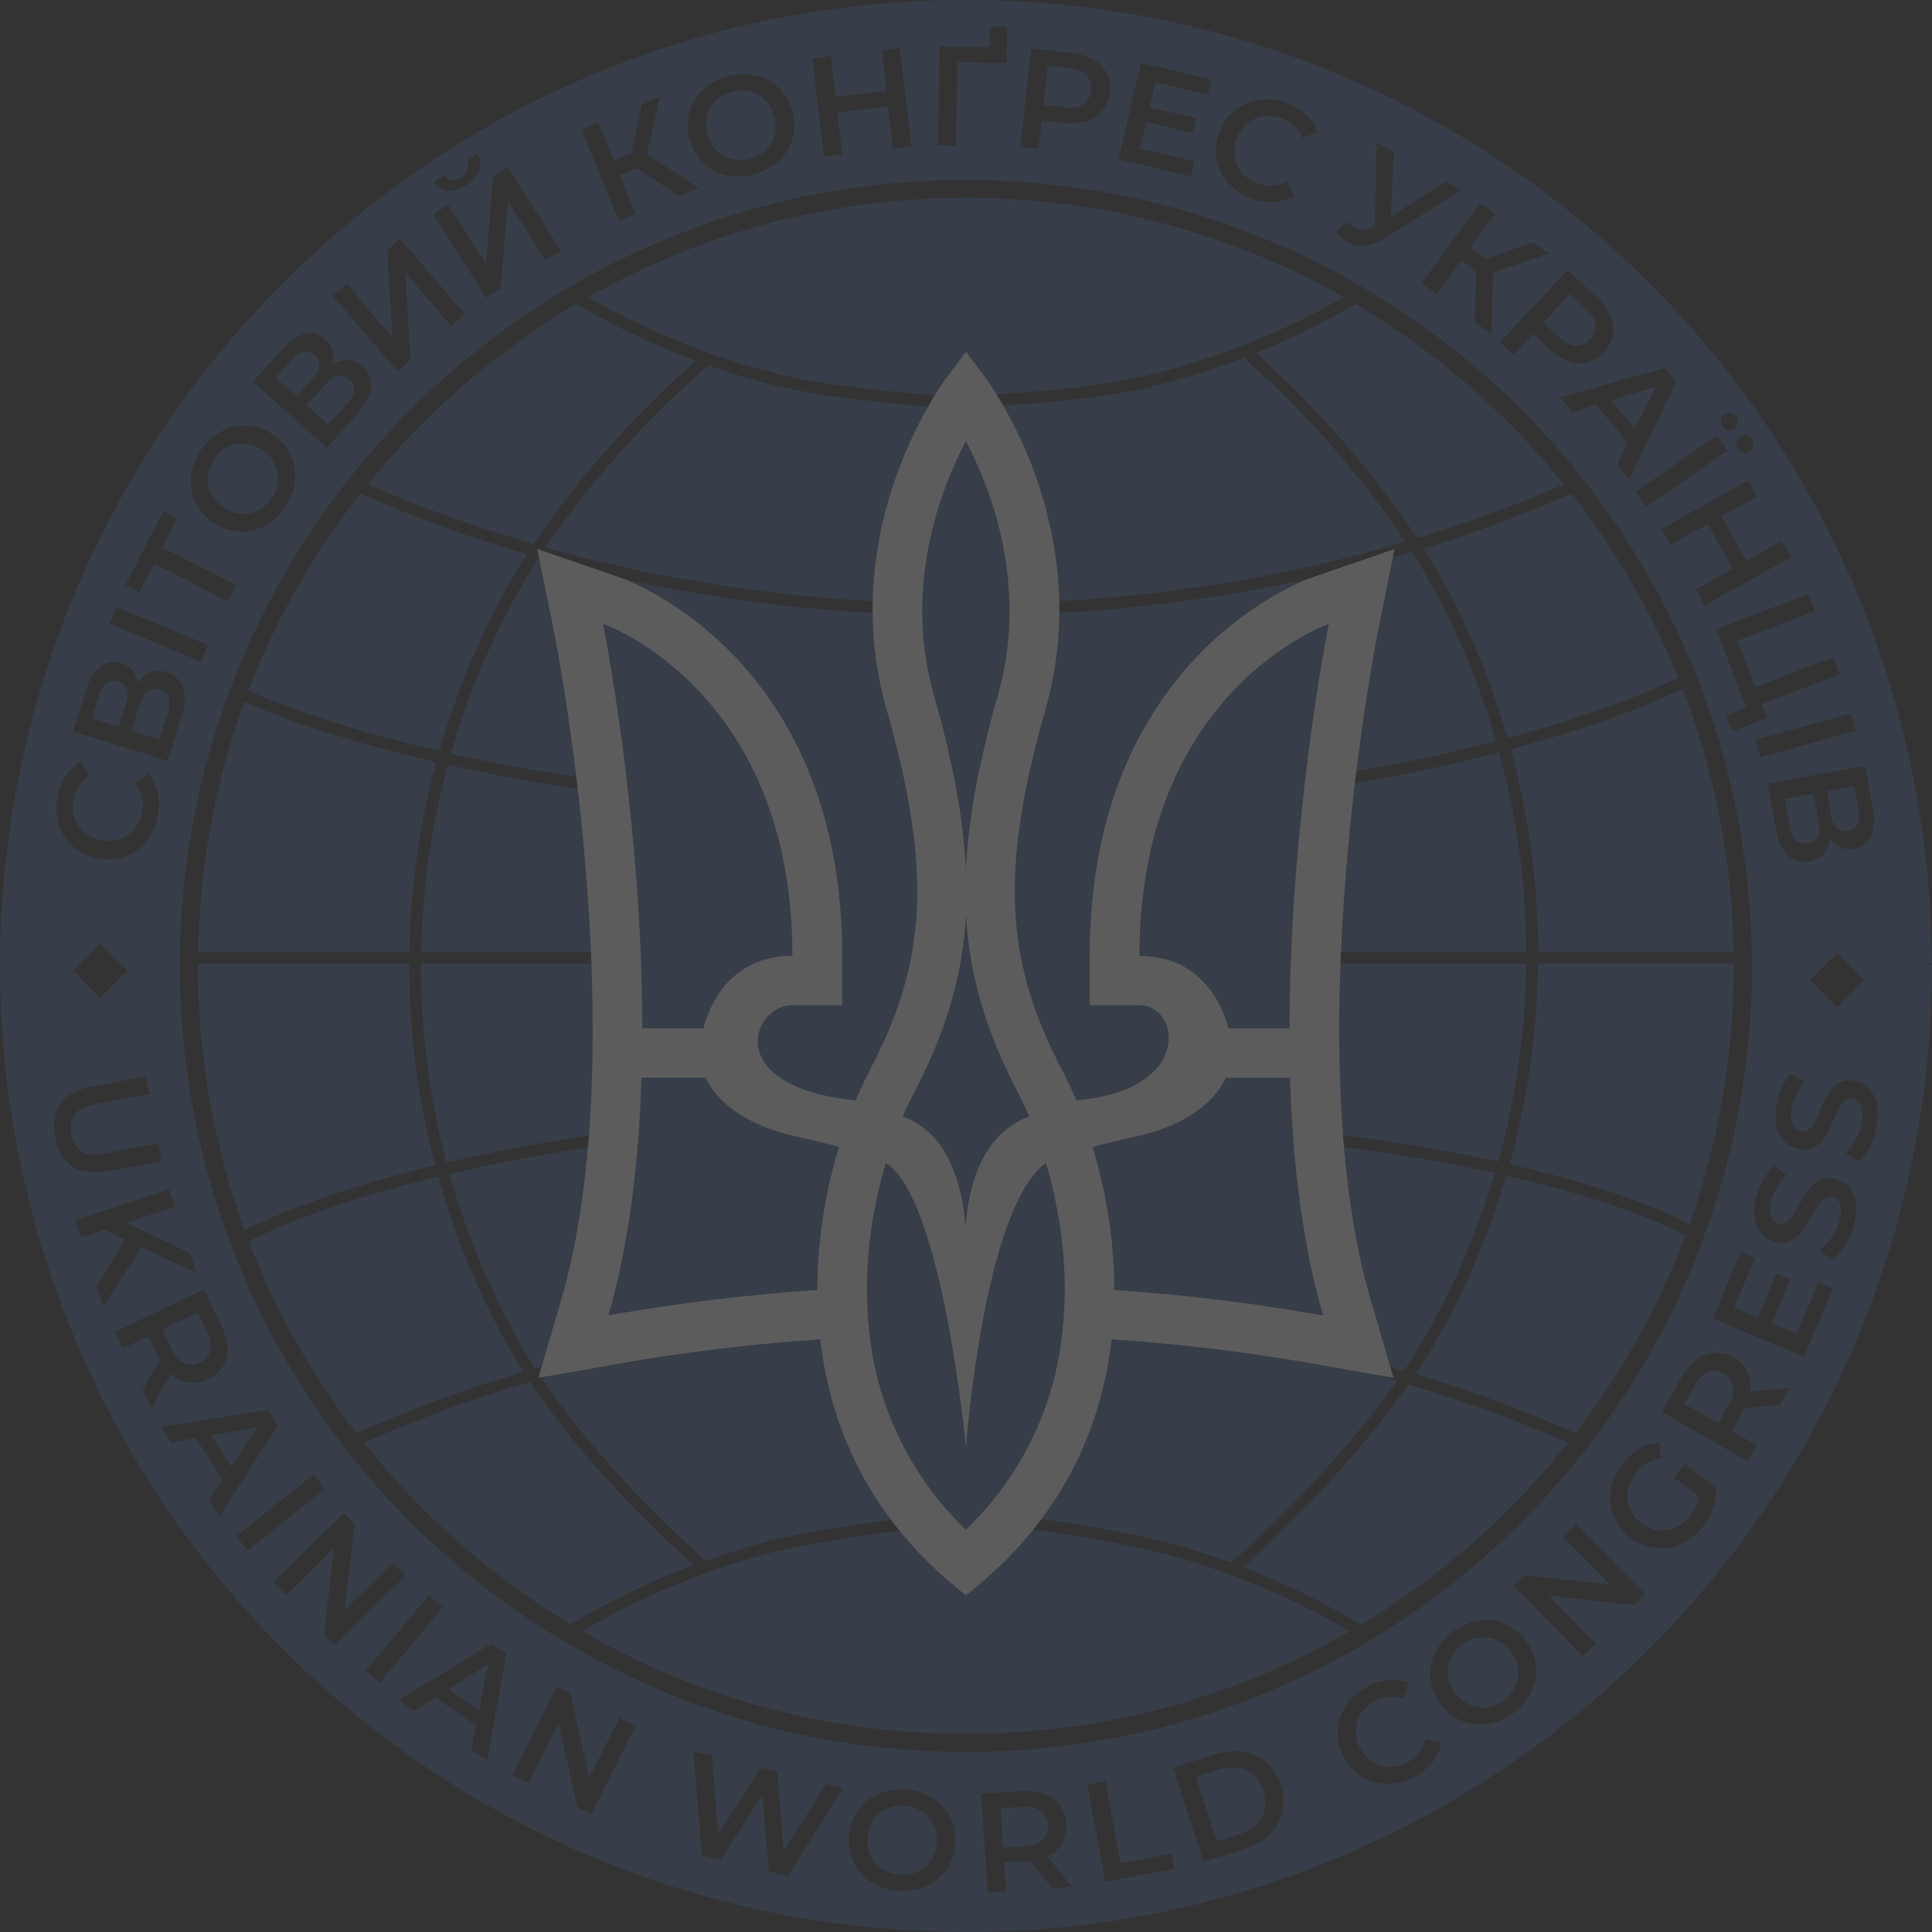 <svg width="125" height="125" viewBox="0 0 125 125" fill="none" xmlns="http://www.w3.org/2000/svg">
<rect x="0" y="0" width="125" height="125" fill="#333333" stroke="none"/>
<g opacity="0.2">
<path d="M99.52 61.58C99.503 57.154 98.906 52.749 97.744 48.479C104.778 46.583 108.524 44.74 108.864 44.559C110.959 49.992 112.077 55.753 112.167 61.575L99.52 61.58ZM89.475 20.769C89.668 20.897 89.857 21.031 90.05 21.161C90.496 21.458 90.942 21.754 91.378 22.065C91.609 22.229 91.832 22.406 92.059 22.575C92.447 22.861 92.836 23.145 93.213 23.442C93.458 23.636 93.703 23.839 93.936 24.037C94.287 24.321 94.639 24.606 94.98 24.902C95.225 25.118 95.47 25.343 95.715 25.564C96.036 25.855 96.362 26.142 96.675 26.441C96.92 26.686 97.165 26.93 97.41 27.161C97.712 27.457 98.013 27.754 98.307 28.057C98.552 28.302 98.785 28.574 99.022 28.831C99.304 29.138 99.588 29.442 99.863 29.755C100.108 30.022 100.323 30.299 100.551 30.571C100.779 30.843 100.975 31.076 101.183 31.335C98.089 32.681 94.918 33.844 91.687 34.816C88.721 30.41 85.223 26.385 81.272 22.834C83.486 21.938 85.631 20.881 87.691 19.672C88.303 20.027 88.899 20.392 89.484 20.769H89.475ZM97.523 47.751C96.392 43.795 94.777 39.993 92.714 36.433C92.535 36.124 92.322 35.799 92.121 35.48C95.377 34.49 98.572 33.308 101.688 31.94C104.528 35.572 106.849 39.58 108.585 43.851C108.577 43.852 108.569 43.852 108.561 43.851C108.509 43.895 104.79 45.811 97.533 47.751H97.523ZM15.806 45.402C16.911 45.904 21.035 47.648 28.221 49.309C27.141 53.313 26.558 57.434 26.486 61.58H12.822C12.91 56.058 13.922 50.59 15.816 45.402H15.806ZM16.068 44.691C17.834 40.105 20.272 35.806 23.303 31.938C26.811 33.483 30.418 34.793 34.101 35.858C33.91 36.159 33.704 36.467 33.53 36.759C31.327 40.466 29.612 44.442 28.429 48.589C21.14 46.896 17.044 45.135 16.078 44.691H16.068ZM23.796 31.335C24.002 31.09 24.21 30.833 24.418 30.583C24.626 30.333 24.881 30.024 25.119 29.755C25.391 29.442 25.675 29.138 25.957 28.834C26.202 28.574 26.43 28.312 26.672 28.06C26.966 27.754 27.27 27.457 27.571 27.161C27.816 26.916 28.061 26.671 28.306 26.443C28.622 26.144 28.946 25.855 29.269 25.566C29.514 25.343 29.759 25.118 30.004 24.902C30.342 24.61 30.688 24.331 31.033 24.049C31.278 23.849 31.523 23.64 31.768 23.442C32.133 23.155 32.503 22.881 32.883 22.602C33.128 22.423 33.358 22.239 33.603 22.065C34.017 21.766 34.444 21.485 34.87 21.2C35.083 21.058 35.289 20.909 35.505 20.769C36.088 20.39 36.683 20.034 37.286 19.672C39.752 21.119 42.34 22.349 45.021 23.346C41.115 26.744 37.181 31.21 34.527 35.186C30.872 34.142 27.29 32.855 23.806 31.335H23.796ZM12.807 62.337H26.481C26.481 62.391 26.481 62.445 26.481 62.499C26.482 66.85 27.045 71.183 28.154 75.39C20.912 77.158 16.953 79.018 15.823 79.596C13.819 74.119 12.797 68.331 12.805 62.499C12.802 62.445 12.807 62.391 12.807 62.337ZM35.147 103.984C34.946 103.851 34.75 103.707 34.552 103.572C34.115 103.276 33.679 102.982 33.255 102.673C33.011 102.499 32.79 102.315 32.555 102.139C32.18 101.855 31.8 101.573 31.433 101.279C31.188 101.078 30.943 100.867 30.698 100.664C30.357 100.38 30.012 100.098 29.681 99.807C29.436 99.584 29.191 99.353 28.946 99.126C28.63 98.837 28.311 98.552 28.005 98.256C27.76 98.011 27.515 97.766 27.27 97.521C26.976 97.227 26.682 96.933 26.395 96.632C26.15 96.372 25.905 96.105 25.677 95.84C25.403 95.537 25.126 95.238 24.859 94.927C24.592 94.616 24.394 94.368 24.163 94.089C23.933 93.81 23.752 93.599 23.551 93.334C27.044 91.787 30.637 90.477 34.307 89.415C37.2 93.785 41.488 98.251 44.874 101.252C42.112 102.291 39.451 103.578 36.921 105.096C36.321 104.743 35.73 104.376 35.137 103.991L35.147 103.984ZM28.353 76.12C29.496 80.224 31.16 84.166 33.302 87.849C33.478 88.151 33.687 88.459 33.88 88.766C30.19 89.841 26.577 91.165 23.066 92.729C20.152 88.948 17.801 84.767 16.083 80.314C17.026 79.821 20.946 77.925 28.353 76.12ZM52.403 111.166C51.741 111.029 51.085 110.877 50.431 110.716C50.205 110.659 49.982 110.593 49.757 110.532C49.33 110.419 48.904 110.309 48.483 110.186C48.216 110.108 47.953 110.017 47.686 109.941C47.309 109.824 46.932 109.696 46.557 109.581C46.28 109.486 46.003 109.383 45.726 109.282C45.371 109.155 45.016 109.037 44.663 108.895C44.379 108.785 44.097 108.668 43.815 108.552C43.475 108.413 43.132 108.278 42.794 108.131C42.509 108.006 42.228 107.886 41.943 107.746C41.613 107.597 41.284 107.448 40.963 107.291C40.679 107.154 40.398 107.009 40.116 106.867C39.795 106.705 39.474 106.544 39.155 106.377C38.876 106.228 38.599 106.073 38.322 105.916C38.104 105.796 37.886 105.671 37.67 105.547C41.464 103.319 45.542 101.615 49.793 100.483C49.827 100.483 49.86 100.478 49.891 100.468C52.133 99.878 56.465 99.231 58.824 98.959C58.874 98.952 58.922 98.936 58.965 98.911C59.008 98.886 59.046 98.852 59.076 98.812C59.106 98.772 59.128 98.727 59.14 98.678C59.152 98.63 59.155 98.58 59.148 98.53C59.136 98.43 59.084 98.34 59.005 98.277C58.927 98.215 58.826 98.186 58.726 98.197C56.345 98.472 51.967 99.126 49.776 99.714C49.744 99.714 49.712 99.719 49.681 99.728C48.319 100.086 46.986 100.51 45.658 100.98C45.65 100.967 45.641 100.955 45.631 100.943C42.446 98.151 38.001 93.594 35.047 89.201C36.548 88.778 38.068 88.381 39.613 88.028C39.701 87.997 39.774 87.934 39.819 87.853C39.863 87.771 39.876 87.676 39.855 87.585C39.834 87.495 39.781 87.415 39.705 87.361C39.63 87.307 39.537 87.283 39.444 87.293C37.808 87.668 36.2 88.092 34.613 88.545C34.383 88.185 34.16 87.827 33.951 87.472C31.848 83.856 30.212 79.987 29.083 75.958C32.048 75.257 35.536 74.581 39.589 74.013C39.688 73.998 39.778 73.945 39.839 73.865C39.899 73.785 39.926 73.684 39.912 73.584C39.896 73.486 39.842 73.397 39.763 73.337C39.683 73.277 39.583 73.249 39.484 73.261C35.399 73.837 31.888 74.52 28.882 75.221C27.788 71.071 27.234 66.798 27.233 62.506C27.233 62.452 27.233 62.398 27.233 62.344H39.876V61.587H27.253C27.326 57.498 27.902 53.434 28.968 49.486C31.803 50.12 35.076 50.735 38.815 51.257H38.869C38.96 51.257 39.048 51.224 39.117 51.164C39.185 51.104 39.23 51.021 39.243 50.931C39.251 50.882 39.248 50.831 39.236 50.783C39.223 50.735 39.201 50.69 39.171 50.65C39.141 50.61 39.103 50.577 39.06 50.552C39.017 50.527 38.969 50.511 38.92 50.505C35.221 49.988 31.982 49.38 29.174 48.753C30.34 44.684 32.025 40.782 34.187 37.144C34.392 36.798 34.63 36.441 34.86 36.083C36.446 36.531 38.045 36.95 39.682 37.32C45.576 38.649 51.576 39.452 57.612 39.718C57.662 39.722 57.712 39.715 57.759 39.699C57.807 39.682 57.85 39.656 57.887 39.622C57.924 39.588 57.954 39.547 57.974 39.501C57.995 39.456 58.005 39.406 58.006 39.356C58.008 39.306 58.001 39.257 57.984 39.21C57.967 39.163 57.941 39.12 57.908 39.084C57.874 39.047 57.834 39.017 57.789 38.996C57.744 38.975 57.695 38.964 57.646 38.961C51.655 38.696 45.699 37.9 39.849 36.583C38.305 36.232 36.786 35.848 35.284 35.419C38.266 31.094 41.782 27.163 45.748 23.719C45.775 23.693 45.798 23.663 45.817 23.631C47.216 24.12 48.637 24.561 50.08 24.927C53.02 25.683 58.584 26.215 61.404 26.411H61.431C61.527 26.407 61.618 26.367 61.685 26.299C61.753 26.231 61.792 26.14 61.795 26.044C61.798 25.948 61.765 25.855 61.702 25.782C61.639 25.71 61.551 25.664 61.456 25.654C58.663 25.461 53.162 24.936 50.266 24.184C45.987 23.098 41.875 21.433 38.045 19.236C38.256 19.116 38.464 18.991 38.675 18.883C38.945 18.738 39.212 18.589 39.481 18.449C39.795 18.285 40.113 18.126 40.432 17.959C40.701 17.825 40.973 17.69 41.245 17.56C41.571 17.406 41.899 17.259 42.225 17.114C42.497 16.992 42.767 16.869 43.039 16.752C43.374 16.61 43.717 16.475 44.058 16.338C44.325 16.23 44.59 16.119 44.859 16.019C45.214 15.884 45.569 15.759 45.927 15.634C46.187 15.541 46.447 15.443 46.709 15.355C47.084 15.23 47.463 15.11 47.843 15C48.088 14.922 48.333 14.841 48.578 14.767C49.002 14.645 49.428 14.522 49.855 14.422C50.063 14.368 50.269 14.307 50.477 14.255C51.114 14.096 51.756 13.951 52.4 13.817C59.06 12.46 65.924 12.46 72.584 13.817C73.228 13.949 73.87 14.096 74.505 14.255C74.71 14.307 74.914 14.366 75.117 14.419C75.549 14.532 75.977 14.642 76.403 14.767C76.648 14.838 76.894 14.919 77.138 14.995C77.521 15.113 77.903 15.228 78.28 15.355C78.54 15.443 78.795 15.537 79.052 15.63C79.412 15.757 79.772 15.875 80.13 16.017C80.395 16.117 80.657 16.227 80.919 16.333C81.264 16.47 81.61 16.607 81.951 16.752C82.218 16.867 82.485 16.997 82.749 17.109C83.082 17.256 83.413 17.403 83.742 17.56C84.011 17.687 84.278 17.822 84.545 17.954C84.866 18.114 85.184 18.273 85.503 18.444C85.773 18.587 86.04 18.733 86.307 18.88C86.517 18.996 86.726 19.111 86.934 19.231C83.108 21.431 78.999 23.096 74.72 24.179C72.27 24.804 68.879 25.247 64.609 25.5C64.509 25.506 64.415 25.552 64.348 25.627C64.282 25.703 64.248 25.801 64.254 25.901C64.255 25.952 64.266 26.002 64.287 26.047C64.309 26.093 64.339 26.134 64.377 26.167C64.415 26.2 64.459 26.226 64.507 26.241C64.555 26.256 64.605 26.262 64.656 26.257C68.972 26.012 72.422 25.549 74.909 24.912C76.805 24.428 78.672 23.833 80.498 23.128C80.498 23.128 80.512 23.153 80.522 23.163L81.848 24.451C81.901 24.503 81.97 24.538 82.044 24.552C85.37 27.719 88.349 31.233 90.927 35.034C89.029 35.595 87.105 36.122 85.138 36.568C79.173 37.916 73.098 38.72 66.988 38.971C66.887 38.973 66.791 39.015 66.722 39.087C66.652 39.16 66.614 39.258 66.615 39.358C66.618 39.459 66.659 39.555 66.732 39.624C66.805 39.694 66.902 39.733 67.003 39.731H67.02C73.175 39.48 79.295 38.672 85.305 37.318C87.36 36.852 89.369 36.301 91.351 35.708C91.596 36.083 91.827 36.458 92.037 36.818C94.074 40.318 95.67 44.056 96.79 47.947C93.902 48.699 90.501 49.454 86.559 50.098C86.459 50.106 86.367 50.154 86.302 50.23C86.237 50.306 86.206 50.405 86.214 50.505C86.222 50.605 86.269 50.697 86.345 50.762C86.422 50.826 86.52 50.858 86.62 50.85C86.641 50.852 86.661 50.852 86.681 50.85C90.653 50.201 94.083 49.441 96.999 48.68C98.146 52.887 98.736 57.227 98.753 61.587H85.363V62.344H98.751C98.703 66.675 98.092 70.981 96.933 75.154C93.946 74.498 90.359 73.866 86.096 73.339C85.996 73.33 85.897 73.359 85.818 73.42C85.74 73.482 85.687 73.571 85.672 73.67C85.66 73.77 85.689 73.87 85.751 73.949C85.812 74.028 85.903 74.079 86.003 74.091C90.207 74.611 93.757 75.24 96.717 75.889C95.559 79.835 93.913 83.621 91.817 87.158C91.52 87.648 91.187 88.17 90.837 88.692C89.1 88.187 87.343 87.712 85.552 87.303C85.46 87.294 85.368 87.319 85.293 87.373C85.218 87.427 85.165 87.507 85.144 87.597C85.124 87.687 85.137 87.782 85.181 87.863C85.226 87.944 85.298 88.006 85.385 88.038C87.078 88.425 88.74 88.868 90.384 89.341C87.444 93.523 83.019 98.18 79.64 101.1C78.224 100.586 76.783 100.12 75.318 99.74H75.284C72.193 99.001 69.059 98.455 65.9 98.106C65.8 98.097 65.701 98.127 65.623 98.19C65.545 98.254 65.495 98.345 65.484 98.445C65.478 98.494 65.483 98.544 65.498 98.591C65.512 98.639 65.535 98.683 65.567 98.722C65.598 98.76 65.637 98.792 65.681 98.816C65.724 98.839 65.772 98.854 65.822 98.859C68.306 99.104 72.633 99.824 75.117 100.478C75.129 100.48 75.14 100.48 75.152 100.478C79.42 101.603 83.515 103.305 87.323 105.537C87.108 105.664 86.89 105.782 86.672 105.907C86.395 106.063 86.118 106.218 85.836 106.367C85.555 106.517 85.197 106.7 84.876 106.857C84.594 106.999 84.315 107.144 84.031 107.281C83.705 107.438 83.374 107.587 83.05 107.737C82.769 107.866 82.487 107.996 82.203 108.121C81.862 108.268 81.519 108.405 81.176 108.545C80.894 108.658 80.615 108.775 80.333 108.886C79.978 109.02 79.618 109.148 79.26 109.275C78.986 109.373 78.714 109.478 78.437 109.572C78.057 109.699 77.673 109.816 77.288 109.937C77.031 110.017 76.773 110.103 76.514 110.182C76.083 110.309 75.649 110.426 75.218 110.534C74.997 110.593 74.782 110.657 74.561 110.713C73.907 110.875 73.248 111.027 72.586 111.164C65.927 112.519 59.063 112.52 52.403 111.166ZM100.15 94.919C99.873 95.238 99.588 95.549 99.307 95.862C99.062 96.108 98.846 96.377 98.608 96.629C98.317 96.938 98.016 97.237 97.714 97.538C97.469 97.783 97.241 98.028 96.996 98.273C96.685 98.574 96.362 98.866 96.041 99.16C95.796 99.383 95.551 99.608 95.306 99.826C94.97 100.123 94.622 100.407 94.277 100.693C94.032 100.894 93.787 101.103 93.542 101.301C93.172 101.595 92.792 101.879 92.412 102.163C92.167 102.34 91.954 102.521 91.719 102.693C91.295 103.001 90.861 103.295 90.428 103.592C90.227 103.726 90.031 103.871 89.827 104.006C89.247 104.388 88.656 104.755 88.058 105.115C85.627 103.657 83.073 102.413 80.427 101.397C83.857 98.388 88.223 93.736 91.121 89.576C94.643 90.608 98.095 91.864 101.455 93.337C101.245 93.601 101.032 93.859 100.818 94.118C100.605 94.378 100.377 94.655 100.15 94.919ZM97.454 76.056C104.822 77.741 108.308 79.527 109.038 79.931C107.315 84.524 104.921 88.836 101.933 92.727C98.569 91.236 95.113 89.963 91.587 88.915C91.9 88.447 92.197 87.984 92.464 87.536C94.604 83.931 96.284 80.073 97.464 76.051L97.454 76.056ZM109.303 79.211C108.323 78.675 104.836 76.953 97.67 75.319C98.842 71.088 99.459 66.724 99.505 62.335H112.174C112.174 62.389 112.174 62.443 112.174 62.496C112.187 68.189 111.219 73.842 109.313 79.206L109.303 79.211Z" fill="#4868A1"/>
<path d="M89.126 40.987L90.226 35.522L84.924 37.349C84.333 37.553 70.503 42.54 70.503 61.847V65.032H73.717C76.388 65.032 77.218 70.554 69.633 71.195C69.327 70.46 69.011 69.799 68.695 69.196C64.985 62.092 64.713 56.212 67.646 45.872C70.981 34.113 63.954 24.681 63.655 24.292L62.506 22.768V22.734V22.751L62.493 22.734V22.768L61.344 24.292C61.045 24.681 54.019 34.091 57.353 45.872C60.293 56.21 60.014 62.102 56.305 69.196C55.989 69.799 55.672 70.468 55.366 71.195C46.681 70.333 48.614 65.032 51.282 65.032H54.492V61.847C54.492 42.545 40.661 37.557 40.073 37.349L34.761 35.522L35.871 40.987C35.923 41.249 41.141 67.648 36.28 84.209L34.83 89.152L39.931 88.246C44.279 87.479 48.665 86.947 53.071 86.654C53.71 92.217 56.131 97.957 61.776 102.631L62.491 103.221V103.241H62.503V103.221L63.219 102.631C68.854 97.957 71.284 92.217 71.924 86.654C76.33 86.947 80.717 87.479 85.066 88.246L90.164 89.152L88.714 84.209C83.856 67.648 89.074 41.249 89.126 40.987ZM51.27 61.84C47.578 61.84 46.041 64.534 45.507 66.529H41.555C41.555 52.957 39.017 40.36 39.017 40.36C39.017 40.36 51.27 44.586 51.27 61.84ZM52.882 83.462C48.347 83.762 43.832 84.311 39.358 85.105C40.727 80.431 41.34 75.061 41.504 69.721H45.654C46.325 71.141 47.989 72.758 51.586 73.55C52.525 73.754 53.423 73.974 54.281 74.209C53.364 77.208 52.893 80.325 52.882 83.462ZM62.493 28.535C64.179 31.747 66.553 37.967 64.559 45C63.334 49.324 62.648 52.974 62.493 56.291C62.342 52.974 61.656 49.324 60.428 45C58.436 37.971 60.808 31.747 62.493 28.535ZM59.147 70.671C61.178 66.788 62.283 63.182 62.501 59.182C62.721 63.182 63.824 66.788 65.855 70.671C66.1 71.144 66.345 71.668 66.59 72.237C61.709 74.052 62.493 81.487 62.493 81.487C62.493 81.487 63.108 73.893 58.399 72.237C58.657 71.668 58.902 71.144 59.147 70.671ZM68.702 86.477C68.15 91.238 65.955 95.656 62.493 98.971C59.029 95.657 56.83 91.239 56.275 86.477C56.145 85.421 56.082 84.357 56.087 83.293C56.115 80.567 56.528 77.86 57.312 75.25C60.967 77.455 62.501 93.64 62.501 93.64C62.501 93.64 63.618 78.18 67.668 75.25C68.452 77.86 68.864 80.567 68.893 83.293C68.897 84.357 68.833 85.421 68.702 86.477ZM72.098 83.471C72.083 80.335 71.609 77.217 70.689 74.218C71.551 73.974 72.455 73.763 73.384 73.559C76.981 72.768 78.644 71.151 79.313 69.73H83.463C83.63 75.081 84.24 80.441 85.61 85.115C81.142 84.318 76.635 83.766 72.108 83.462L72.098 83.471ZM83.424 66.538H79.482C78.951 64.552 77.414 61.849 73.72 61.849C73.72 44.596 85.97 40.37 85.97 40.37C85.97 40.37 83.437 52.957 83.434 66.529L83.424 66.538Z" fill="white"/>
<path d="M67.325 117.146C66.965 116.929 66.541 116.843 66.124 116.901L64.74 116.992L64.904 119.537L66.291 119.447C66.712 119.449 67.121 119.304 67.447 119.037C67.576 118.911 67.673 118.757 67.732 118.587C67.79 118.417 67.809 118.236 67.785 118.058C67.785 117.88 67.743 117.706 67.663 117.548C67.583 117.389 67.467 117.252 67.325 117.146Z" fill="#4868A1"/>
<path d="M11.906 88.192C12.069 88.263 12.246 88.296 12.424 88.288C12.602 88.28 12.776 88.231 12.932 88.145C13.097 88.079 13.244 87.975 13.362 87.841C13.479 87.708 13.564 87.548 13.608 87.376C13.679 86.962 13.605 86.536 13.398 86.171L12.797 84.917L10.497 86.019L11.095 87.271C11.251 87.662 11.537 87.988 11.906 88.192Z" fill="#4868A1"/>
<path d="M7.646 44.096C7.526 44.05 7.396 44.035 7.269 44.05C7.141 44.064 7.018 44.11 6.912 44.182C6.667 44.377 6.495 44.647 6.422 44.951L5.949 46.47L7.686 47.009L8.158 45.49C8.269 45.201 8.284 44.884 8.2 44.586C8.154 44.466 8.08 44.358 7.984 44.273C7.887 44.187 7.771 44.127 7.646 44.096Z" fill="#4868A1"/>
<path d="M81.126 114.856C80.843 114.595 80.489 114.424 80.109 114.366C79.685 114.307 79.253 114.348 78.848 114.486L77.378 114.961L78.716 119.14L80.185 118.667C80.596 118.545 80.972 118.326 81.283 118.03C81.559 117.766 81.751 117.425 81.832 117.051C81.903 116.653 81.876 116.245 81.753 115.86C81.63 115.476 81.415 115.128 81.126 114.846V114.856Z" fill="#4868A1"/>
<path d="M10.325 44.598C9.732 44.415 9.311 44.725 9.061 45.526L8.517 47.281L10.315 47.839L10.859 46.092C11.109 45.284 10.931 44.786 10.325 44.598Z" fill="#4868A1"/>
<path d="M107.133 25.017L104.223 25.901L105.771 27.741L107.133 25.017Z" fill="#4868A1"/>
<path d="M46.344 9.725C46.612 10.002 46.952 10.2 47.324 10.296C47.715 10.394 48.125 10.388 48.513 10.279C48.903 10.183 49.262 9.985 49.551 9.706C49.83 9.439 50.028 9.099 50.124 8.726C50.218 8.333 50.212 7.923 50.109 7.533C50.005 7.143 49.807 6.784 49.532 6.489C49.264 6.212 48.925 6.015 48.552 5.918C48.161 5.827 47.753 5.832 47.365 5.935C46.976 6.038 46.619 6.235 46.325 6.509C46.046 6.776 45.848 7.115 45.752 7.489C45.658 7.881 45.664 8.291 45.767 8.681C45.871 9.071 46.069 9.43 46.344 9.725Z" fill="#4868A1"/>
<path d="M59.65 117.193C59.31 116.979 58.922 116.853 58.522 116.825C58.121 116.797 57.719 116.867 57.352 117.031C57.004 117.192 56.706 117.447 56.493 117.766C56.277 118.107 56.15 118.497 56.121 118.899C56.092 119.302 56.164 119.705 56.328 120.074C56.493 120.424 56.752 120.722 57.076 120.934C57.416 121.147 57.804 121.273 58.204 121.301C58.605 121.33 59.007 121.259 59.373 121.095C59.722 120.935 60.019 120.68 60.231 120.36C60.448 120.02 60.577 119.63 60.606 119.227C60.634 118.824 60.562 118.42 60.395 118.053C60.232 117.702 59.974 117.405 59.65 117.193Z" fill="#4868A1"/>
<path d="M31.006 110.649L31.592 107.66L29.024 109.29L31.006 110.649Z" fill="#4868A1"/>
<path d="M101.95 22.381C102.126 22.378 102.299 22.341 102.46 22.269C102.621 22.198 102.766 22.095 102.886 21.967C103.006 21.838 103.099 21.686 103.159 21.521C103.219 21.356 103.245 21.18 103.236 21.004C103.149 20.593 102.924 20.224 102.599 19.958L101.585 19.01L99.848 20.867L100.862 21.815C101.15 22.122 101.533 22.321 101.95 22.381Z" fill="#4868A1"/>
<path d="M116.968 54.549C117.581 54.441 117.811 53.971 117.664 53.143L117.338 51.345L115.479 51.69L115.802 53.488C115.952 54.306 116.339 54.662 116.968 54.549Z" fill="#4868A1"/>
<path d="M111.541 88.873C111.392 88.776 111.223 88.714 111.047 88.694C110.87 88.673 110.692 88.693 110.524 88.753C110.143 88.93 109.835 89.233 109.652 89.61L108.959 90.816L111.164 92.087L111.855 90.882C112.09 90.533 112.196 90.112 112.153 89.694C112.121 89.519 112.049 89.355 111.942 89.212C111.836 89.07 111.699 88.954 111.541 88.873Z" fill="#4868A1"/>
<path d="M22.456 26.127C23.018 25.5 23.063 24.974 22.591 24.552C22.119 24.128 21.607 24.234 21.055 24.867L19.83 26.227L21.231 27.486L22.456 26.127Z" fill="#4868A1"/>
<path d="M124.998 62.383L124.544 62.396L124.998 62.288L124.978 61.355C124.724 47.179 119.657 33.511 110.609 22.593C101.562 11.677 89.071 4.159 75.188 1.276C66.811 -0.425 58.177 -0.425 49.8 1.276C48.161 1.617 46.512 2.028 44.9 2.501C40.048 3.925 35.386 5.933 31.018 8.481C30.17 8.971 29.33 9.495 28.519 10.022C28.311 10.156 28.108 10.299 27.902 10.441L27.184 10.931C26.821 11.176 26.449 11.421 26.103 11.666C25.885 11.822 25.672 11.984 25.461 12.155L24.726 12.714C24.408 12.959 24.092 13.187 23.778 13.432C23.558 13.606 23.342 13.79 23.124 13.971L22.374 14.591C22.093 14.821 21.811 15.051 21.536 15.291C21.291 15.492 21.078 15.7 20.853 15.909L20.145 16.553C19.9 16.783 19.63 17.014 19.38 17.253C19.131 17.494 18.91 17.717 18.677 17.952L17.994 18.638C17.766 18.861 17.538 19.086 17.317 19.316C17.097 19.547 16.827 19.836 16.602 20.098L15.987 20.774C15.771 21.007 15.556 21.242 15.348 21.482C15.139 21.722 14.894 22.018 14.671 22.288L14.064 23.023C13.87 23.253 13.677 23.483 13.547 23.66L13.434 23.78C6.835 32.145 2.484 42.057 0.793 52.576C-0.899 63.095 0.127 73.872 3.771 83.883C7.416 93.895 13.558 102.809 21.616 109.78C29.674 116.751 39.38 121.547 49.813 123.714C58.187 125.429 66.823 125.429 75.198 123.714C89.271 120.786 101.906 113.1 110.976 101.95C120.047 90.8 124.999 76.867 125 62.494L124.998 62.383ZM121.175 52.369C121.314 52.945 121.271 53.55 121.053 54.101C120.954 54.317 120.802 54.504 120.612 54.646C120.421 54.788 120.198 54.879 119.963 54.912C119.662 54.973 119.35 54.943 119.066 54.826C118.786 54.703 118.551 54.497 118.392 54.236C118.376 54.608 118.239 54.966 118.003 55.255C117.703 55.565 117.297 55.748 116.867 55.769C116.437 55.789 116.015 55.645 115.687 55.365C115.308 55.012 115.049 54.449 114.908 53.675L114.372 50.688L120.668 49.554L121.175 52.369ZM120.609 63.41L118.85 65.164L117.094 63.407L118.85 61.651L120.609 63.41ZM120.058 47.281L113.891 48.995L113.58 47.868L119.747 46.154L120.058 47.281ZM117.427 39.517L112.397 41.465L113.563 44.473L118.593 42.526L119.019 43.626L113.989 45.566L114.332 46.453L112.081 47.322L111.684 46.301L112.997 45.791L111.037 40.727L117.005 38.417L117.427 39.517ZM112.992 36.298L115.298 35.007L115.878 36.043L110.295 39.172L109.714 38.133L112.108 36.793L110.491 33.907L108.097 35.247L107.516 34.211L113.1 31.083L113.681 32.121L111.375 33.41L112.992 36.298ZM112.992 28.175C113.135 28.206 113.261 28.289 113.345 28.409C113.429 28.529 113.464 28.677 113.443 28.821C113.428 28.894 113.399 28.963 113.357 29.025C113.314 29.086 113.261 29.139 113.198 29.179C113.139 29.222 113.073 29.252 113.002 29.268C112.931 29.285 112.858 29.287 112.786 29.275C112.643 29.244 112.517 29.161 112.434 29.04C112.35 28.92 112.316 28.773 112.338 28.628C112.351 28.557 112.378 28.489 112.418 28.428C112.458 28.368 112.51 28.317 112.571 28.278C112.631 28.232 112.7 28.198 112.773 28.18C112.846 28.162 112.923 28.159 112.997 28.172L112.992 28.175ZM111.579 26.815C111.638 26.77 111.706 26.739 111.778 26.721C111.85 26.704 111.925 26.702 111.998 26.715C112.14 26.744 112.267 26.828 112.35 26.948C112.433 27.067 112.468 27.215 112.446 27.359C112.429 27.469 112.379 27.571 112.303 27.652C112.227 27.733 112.128 27.79 112.019 27.814C111.911 27.837 111.797 27.828 111.694 27.786C111.591 27.744 111.503 27.672 111.441 27.579C111.398 27.521 111.368 27.454 111.352 27.383C111.335 27.313 111.333 27.239 111.346 27.168C111.359 27.096 111.386 27.028 111.426 26.968C111.466 26.907 111.518 26.855 111.579 26.815ZM111.777 29.15L106.509 32.802L105.831 31.822L111.089 28.172L111.777 29.15ZM107.685 23.812L108.44 24.706L105.407 31.036L104.606 30.085L105.326 28.643L103.266 26.193L101.724 26.666L100.923 25.723L107.685 23.812ZM103.339 19.262C103.71 19.593 104.006 19.997 104.209 20.451C104.382 20.834 104.435 21.261 104.363 21.675C104.269 22.091 104.066 22.475 103.774 22.786C103.483 23.097 103.113 23.325 102.704 23.447C102.298 23.547 101.872 23.523 101.479 23.378C101.013 23.206 100.588 22.937 100.232 22.589L99.179 21.609L97.917 22.959L97.05 22.146L101.421 17.474L103.339 19.262ZM96.724 13.856L95.136 16.014L96.116 16.749L99.189 15.678L100.205 16.413L96.609 17.616L96.481 21.617L95.408 20.823L95.496 17.54L94.538 16.835L92.941 19.008L91.978 18.317L95.768 13.172L96.724 13.856ZM87.169 14.346C87.31 14.506 87.475 14.644 87.659 14.755C87.832 14.848 88.028 14.892 88.225 14.883C88.422 14.875 88.613 14.813 88.778 14.706L88.942 14.62L89.075 9.211L90.18 9.838L89.976 14.039L93.522 11.729L94.538 12.307L89.57 15.433C89.192 15.689 88.757 15.849 88.303 15.899C87.911 15.933 87.518 15.848 87.176 15.654C86.895 15.491 86.65 15.274 86.456 15.014L87.169 14.346ZM78.88 8.594C79.073 8.031 79.418 7.533 79.875 7.153C80.321 6.787 80.859 6.55 81.431 6.467C82.034 6.379 82.651 6.446 83.222 6.661C83.685 6.819 84.113 7.069 84.478 7.396C84.817 7.705 85.078 8.089 85.24 8.518L84.273 8.937C84.152 8.638 83.969 8.368 83.736 8.147C83.503 7.925 83.225 7.755 82.92 7.65C82.536 7.504 82.119 7.459 81.712 7.521C81.33 7.58 80.971 7.745 80.676 7.996C80.369 8.263 80.139 8.606 80.007 8.99C79.862 9.37 79.82 9.781 79.887 10.181C79.951 10.563 80.121 10.919 80.377 11.21C80.651 11.517 80.999 11.749 81.389 11.881C81.691 11.995 82.014 12.043 82.336 12.019C82.658 11.996 82.971 11.903 83.253 11.746L83.726 12.697C83.326 12.921 82.879 13.049 82.42 13.069C81.927 13.091 81.435 13.012 80.972 12.839C80.395 12.64 79.879 12.298 79.471 11.844C79.084 11.416 78.824 10.89 78.718 10.323C78.614 9.742 78.671 9.143 78.882 8.591L78.88 8.594ZM73.818 4.081L78.371 5.134L78.145 6.114L74.752 5.328L74.377 6.947L77.385 7.645L77.165 8.598L74.156 7.9L73.757 9.615L77.278 10.424L77.052 11.403L72.378 10.311L73.818 4.081ZM66.713 3.138L69.342 3.429C69.837 3.473 70.317 3.621 70.751 3.863C71.117 4.065 71.415 4.374 71.603 4.747C71.777 5.137 71.844 5.566 71.797 5.99C71.751 6.414 71.591 6.818 71.336 7.16C71.07 7.486 70.711 7.723 70.307 7.841C69.831 7.982 69.33 8.021 68.837 7.954L67.401 7.792L67.196 9.63L66.015 9.498L66.713 3.138ZM60.794 3.003L64.038 3.057L64.06 1.742L65.157 1.759L65.118 4.079L61.948 4.03L61.859 9.419L60.688 9.4L60.794 3.003ZM53.757 3.633L54.066 6.256L57.351 5.879L57.043 3.255L58.224 3.116L58.959 9.471L57.778 9.61L57.459 6.886L54.171 7.273L54.492 9.995L53.311 10.134L52.564 3.78L53.757 3.633ZM44.611 7.244C44.767 6.686 45.075 6.182 45.501 5.789C45.957 5.379 46.505 5.083 47.098 4.926C47.691 4.769 48.313 4.755 48.913 4.885C49.476 5.017 49.992 5.3 50.406 5.703C50.822 6.126 51.121 6.65 51.273 7.223C51.425 7.797 51.425 8.4 51.273 8.973C51.114 9.53 50.805 10.032 50.381 10.426C49.924 10.836 49.377 11.132 48.783 11.288C48.19 11.445 47.568 11.459 46.968 11.328C46.404 11.196 45.886 10.911 45.474 10.504C45.058 10.083 44.76 9.561 44.609 8.989C44.458 8.417 44.458 7.815 44.611 7.244ZM38.699 7.925L39.713 10.404L40.848 9.938L41.534 6.766L42.7 6.276L41.852 9.973L45.202 12.178L43.957 12.687L41.203 10.901L40.103 11.352L41.125 13.846L40.037 14.289L37.611 8.368L38.699 7.925ZM28.767 11.315C28.816 11.399 28.884 11.472 28.964 11.527C29.044 11.583 29.136 11.62 29.232 11.636C29.451 11.653 29.668 11.592 29.845 11.462C30.039 11.353 30.189 11.18 30.268 10.972C30.297 10.878 30.304 10.779 30.29 10.681C30.276 10.584 30.24 10.491 30.185 10.409L30.878 9.965C30.985 10.119 31.054 10.294 31.082 10.478C31.11 10.663 31.096 10.851 31.04 11.029C30.845 11.419 30.548 11.749 30.18 11.984C29.813 12.219 29.389 12.35 28.953 12.364C28.767 12.338 28.589 12.271 28.434 12.166C28.279 12.061 28.149 11.921 28.056 11.759L28.767 11.315ZM28.999 13.246L31.449 17.077L31.905 11.401L32.839 10.806L36.269 16.195L35.289 16.825L32.853 13.001L32.39 18.672L31.459 19.267L28.029 13.878L28.999 13.246ZM22.448 18.39L25.388 21.847L25.055 16.168L25.895 15.45L30.06 20.316L29.168 21.075L26.228 17.628L26.559 23.307L25.706 24.008L21.541 19.14L22.448 18.39ZM18.283 22.567C18.651 22.103 19.156 21.766 19.726 21.602C19.957 21.547 20.198 21.552 20.427 21.615C20.655 21.679 20.864 21.799 21.034 21.965C21.27 22.163 21.44 22.428 21.524 22.724C21.597 23.02 21.579 23.332 21.473 23.618C21.777 23.403 22.142 23.292 22.514 23.3C22.942 23.346 23.337 23.555 23.617 23.882C23.897 24.209 24.043 24.631 24.023 25.061C23.977 25.578 23.692 26.127 23.166 26.712L21.14 28.971L16.377 24.694L18.283 22.567ZM12.363 30.816C12.439 30.207 12.658 29.625 13.003 29.117C13.348 28.61 13.809 28.192 14.348 27.898C14.859 27.627 15.434 27.503 16.012 27.538C16.602 27.586 17.171 27.786 17.661 28.119C18.152 28.453 18.547 28.907 18.809 29.439C19.054 29.963 19.15 30.544 19.086 31.119C19.011 31.728 18.792 32.31 18.447 32.817C18.102 33.324 17.642 33.742 17.104 34.037C16.591 34.308 16.013 34.432 15.433 34.395C14.844 34.349 14.276 34.149 13.787 33.817C13.299 33.484 12.905 33.03 12.645 32.499C12.397 31.975 12.299 31.392 12.363 30.816ZM10.577 33.072L11.472 33.53L10.492 35.416L15.291 37.868L14.752 38.917L9.965 36.455L8.999 38.334L8.105 37.873L10.577 33.072ZM7.549 39.282L13.459 41.732L13.01 42.815L7.101 40.365L7.549 39.282ZM5.589 44.588C5.733 44.016 6.051 43.503 6.498 43.118C6.685 42.972 6.906 42.876 7.141 42.839C7.375 42.801 7.615 42.824 7.838 42.905C8.132 42.985 8.394 43.153 8.588 43.388C8.782 43.623 8.899 43.912 8.921 44.216C9.107 43.893 9.392 43.639 9.734 43.493C10.144 43.358 10.59 43.383 10.981 43.566C11.372 43.748 11.679 44.072 11.839 44.473C12.014 44.963 11.985 45.583 11.751 46.333L10.849 49.231L4.731 47.32L5.589 44.588ZM3.729 51.595C3.805 51.106 3.98 50.639 4.244 50.22C4.492 49.834 4.828 49.511 5.224 49.28L5.8 50.161C5.523 50.331 5.286 50.558 5.106 50.828C4.926 51.098 4.806 51.404 4.756 51.724C4.677 52.128 4.703 52.545 4.832 52.935C4.959 53.304 5.187 53.63 5.491 53.875C5.809 54.127 6.184 54.296 6.584 54.367C6.983 54.438 7.394 54.409 7.779 54.282C8.145 54.153 8.466 53.924 8.708 53.621C8.964 53.299 9.133 52.917 9.198 52.511C9.26 52.194 9.251 51.867 9.174 51.554C9.097 51.24 8.952 50.947 8.75 50.696L9.605 50.066C9.894 50.422 10.097 50.842 10.195 51.291C10.3 51.775 10.306 52.275 10.212 52.761C10.113 53.364 9.859 53.932 9.477 54.409C9.122 54.863 8.648 55.209 8.108 55.409C7.549 55.606 6.948 55.654 6.364 55.55C5.781 55.446 5.234 55.192 4.778 54.814C4.34 54.439 4.014 53.952 3.835 53.405C3.643 52.821 3.604 52.198 3.722 51.595H3.729ZM8.25 62.802L6.493 64.561L4.736 62.802L6.493 61.046L8.25 62.802ZM3.575 73.582C3.412 72.714 3.531 71.992 3.933 71.416C4.335 70.839 4.988 70.468 5.893 70.301L9.443 69.647L9.656 70.799L6.15 71.443C4.915 71.671 4.397 72.319 4.594 73.385C4.792 74.452 5.506 74.868 6.738 74.635L10.244 73.988L10.457 75.139L6.905 75.794C5.997 75.957 5.253 75.845 4.673 75.458C4.093 75.071 3.724 74.443 3.568 73.574L3.575 73.582ZM6.25 83.187L8.091 80.208L6.785 79.569L5.229 80.078L4.859 78.949L10.94 76.955L11.31 78.084L8.186 79.106L12.297 81.088L12.711 82.357L9.166 80.696L6.684 84.517L6.25 83.187ZM9.225 89.958L10.352 87.969C10.309 87.899 10.271 87.826 10.237 87.751L9.612 86.448L7.941 87.254L7.427 86.181L13.199 83.42L14.336 85.794C14.562 86.237 14.691 86.723 14.716 87.219C14.736 87.638 14.631 88.054 14.414 88.412C14.182 88.773 13.85 89.058 13.459 89.233C13.067 89.434 12.623 89.511 12.187 89.454C11.757 89.383 11.36 89.182 11.048 88.878L9.788 91.112L9.225 89.958ZM13.512 97.063L14.407 95.72L12.66 93.025L11.075 93.337L10.406 92.31L17.342 91.232L17.979 92.212L14.191 98.114L13.512 97.063ZM15.289 99.39L20.294 95.402L21.029 96.33L16.026 100.326L15.289 99.39ZM20.968 105.725L21.603 100.174L18.503 103.209L17.678 102.364L22.257 97.896L22.94 98.594L22.306 104.145L25.405 101.119L26.231 101.962L21.661 106.433L20.968 105.725ZM23.643 108.116L27.75 103.217L28.661 103.981L24.555 108.88L23.643 108.116ZM31.52 113.92L30.494 113.217L30.805 111.634L28.166 109.824L26.806 110.696L25.799 109.995L31.792 106.347L32.758 107.011L31.52 113.92ZM38.246 117.386L37.371 116.948L36.146 111.492L34.215 115.385L33.16 114.855L36.026 109.135L36.901 109.574L38.126 115.027L40.066 111.151L41.12 111.681L38.246 117.386ZM50.967 121.377L49.742 121.078L49.33 116.12L46.635 120.338L45.41 120.037L44.868 113.317L46.069 113.608L46.458 118.711L49.22 114.38L50.285 114.64L50.697 119.784L53.448 115.424L54.548 115.691L50.967 121.377ZM61.801 119.304C61.768 119.898 61.572 120.471 61.235 120.96C60.904 121.435 60.45 121.809 59.922 122.043C59.357 122.284 58.744 122.387 58.132 122.345C57.52 122.302 56.926 122.115 56.401 121.798C55.91 121.491 55.513 121.055 55.254 120.536C54.998 120.003 54.886 119.411 54.929 118.821C54.972 118.231 55.169 117.662 55.499 117.17C55.829 116.693 56.284 116.317 56.815 116.083C57.379 115.842 57.992 115.739 58.603 115.782C59.215 115.824 59.808 116.011 60.333 116.328C60.823 116.634 61.218 117.071 61.475 117.589C61.74 118.12 61.852 118.714 61.801 119.304ZM52.174 112.298C43.679 110.536 35.776 106.631 29.216 100.954C22.656 95.276 17.657 88.016 14.695 79.862C11.732 71.708 10.905 62.932 12.291 54.369C13.677 45.805 17.231 37.739 22.614 30.936C22.764 30.747 22.918 30.563 23.073 30.38L23.582 29.767C23.761 29.549 23.94 29.328 24.126 29.115C24.312 28.902 24.464 28.736 24.638 28.549L25.153 27.984C25.344 27.773 25.532 27.56 25.729 27.357C25.924 27.153 26.089 26.989 26.27 26.81L26.843 26.237C27.029 26.048 27.216 25.86 27.409 25.676C27.603 25.492 27.816 25.299 28.022 25.115L28.615 24.573C28.796 24.407 28.975 24.24 29.161 24.084C29.347 23.927 29.609 23.706 29.837 23.52L30.464 23.003C30.638 22.856 30.81 22.712 30.986 22.572C31.231 22.374 31.494 22.185 31.751 21.994L32.373 21.526C32.542 21.396 32.711 21.281 32.885 21.144C33.172 20.938 33.466 20.742 33.76 20.544L34.36 20.137C34.524 20.022 34.686 19.912 34.85 19.801C35.509 19.375 36.193 18.954 36.884 18.549C40.437 16.476 44.229 14.843 48.176 13.684C49.487 13.3 50.829 12.964 52.162 12.687C58.979 11.302 66.004 11.302 72.821 12.687C84.118 15.03 94.283 21.146 101.645 30.028C109.008 38.911 113.13 50.033 113.335 61.568L113.355 62.494C113.357 74.189 109.328 85.528 101.947 94.601C94.566 103.674 84.283 109.926 72.831 112.305C66.016 113.694 58.99 113.694 52.174 112.305V112.298ZM68.083 122.163L66.657 120.38C66.603 120.38 66.519 120.397 66.412 120.404L64.969 120.5L65.091 122.359L63.905 122.438L63.489 116.051L66.115 115.879C66.612 115.837 67.113 115.898 67.585 116.058C67.982 116.199 68.329 116.455 68.58 116.793C68.829 117.143 68.97 117.557 68.987 117.986C69.027 118.425 68.933 118.866 68.717 119.25C68.493 119.623 68.158 119.917 67.759 120.091L69.367 122.092L68.083 122.163ZM71.513 121.744L70.347 115.453L71.515 115.235L72.495 120.539L75.808 119.939L75.989 120.919L71.513 121.744ZM82.977 117.229C82.844 117.781 82.555 118.283 82.144 118.675C81.688 119.11 81.135 119.43 80.531 119.61L77.868 120.463L75.908 114.368L78.571 113.515C79.167 113.312 79.802 113.252 80.426 113.339C80.989 113.419 81.517 113.661 81.945 114.035C82.373 114.434 82.692 114.937 82.871 115.494C83.049 116.052 83.082 116.646 82.967 117.219L82.977 117.229ZM92.671 114.013C92.361 114.397 91.976 114.714 91.54 114.946C91.009 115.247 90.41 115.408 89.8 115.414C89.224 115.419 88.658 115.266 88.163 114.971C87.654 114.664 87.238 114.225 86.96 113.699C86.667 113.183 86.522 112.595 86.541 112.001C86.562 111.424 86.74 110.863 87.056 110.38C87.365 109.924 87.768 109.541 88.238 109.254C88.708 108.968 89.234 108.785 89.78 108.719C90.235 108.671 90.695 108.729 91.123 108.89L90.797 109.892C90.494 109.784 90.17 109.743 89.849 109.771C89.528 109.799 89.217 109.897 88.938 110.056C88.573 110.248 88.265 110.53 88.041 110.875C87.83 111.2 87.716 111.579 87.713 111.967C87.707 112.373 87.81 112.773 88.011 113.126C88.201 113.485 88.481 113.787 88.825 114.003C89.155 114.206 89.535 114.314 89.922 114.314C90.334 114.312 90.738 114.204 91.096 114C91.382 113.85 91.632 113.639 91.828 113.382C92.024 113.125 92.162 112.829 92.233 112.513L93.257 112.788C93.166 113.238 92.969 113.66 92.684 114.02L92.671 114.013ZM99.083 109.463C98.809 110.012 98.409 110.488 97.915 110.852C97.422 111.216 96.849 111.458 96.244 111.558C95.67 111.643 95.084 111.568 94.551 111.34C94.009 111.101 93.539 110.725 93.188 110.249C92.836 109.773 92.615 109.213 92.546 108.626C92.49 108.049 92.591 107.468 92.841 106.945C93.114 106.397 93.514 105.921 94.007 105.557C94.501 105.193 95.073 104.951 95.678 104.851C96.25 104.765 96.835 104.839 97.368 105.064C97.91 105.305 98.381 105.684 98.733 106.162C99.085 106.64 99.307 107.201 99.377 107.79C99.433 108.364 99.332 108.943 99.083 109.463ZM105.76 103.851L100.203 103.248L103.248 106.32L102.41 107.151L97.912 102.599L98.608 101.911L104.165 102.513L101.117 99.432L101.957 98.604L106.455 103.155L105.76 103.851ZM110.844 97.545C110.689 97.978 110.469 98.384 110.189 98.748C109.823 99.242 109.337 99.634 108.778 99.89C108.252 100.13 107.67 100.222 107.095 100.157C106.506 100.077 105.948 99.845 105.475 99.484C105.003 99.123 104.632 98.646 104.4 98.099C104.185 97.56 104.123 96.973 104.221 96.401C104.322 95.792 104.575 95.218 104.956 94.733C105.255 94.332 105.629 93.992 106.056 93.731C106.447 93.496 106.889 93.357 107.345 93.327L107.47 94.365C107.144 94.403 106.828 94.508 106.544 94.672C106.26 94.836 106.012 95.057 105.816 95.321C105.557 95.649 105.383 96.036 105.311 96.448C105.247 96.832 105.292 97.227 105.444 97.587C105.6 97.962 105.854 98.288 106.179 98.532C106.496 98.783 106.874 98.944 107.274 98.998C107.662 99.048 108.056 98.991 108.413 98.831C108.793 98.661 109.123 98.397 109.371 98.062C109.659 97.703 109.845 97.273 109.91 96.818L108.327 95.608L109.011 94.713L111.035 96.264C111.051 96.699 110.986 97.134 110.844 97.545ZM115.143 90.904L112.867 91.102C112.845 91.154 112.806 91.227 112.752 91.323L112.032 92.572L113.649 93.503L113.056 94.532L107.509 91.347L108.82 89.064C109.058 88.628 109.385 88.246 109.78 87.945C110.113 87.691 110.514 87.542 110.932 87.516C111.363 87.502 111.788 87.613 112.157 87.837C112.544 88.046 112.858 88.368 113.058 88.76C113.244 89.154 113.304 89.595 113.23 90.024L115.785 89.797L115.143 90.904ZM116.721 87.78L110.821 85.306L112.627 80.997L113.546 81.384L112.198 84.596L113.735 85.237L114.928 82.388L115.832 82.768L114.636 85.617L116.263 86.298L117.66 82.969L118.578 83.354L116.721 87.78ZM119.943 79.316C119.81 79.782 119.608 80.225 119.345 80.632C119.13 80.985 118.843 81.289 118.505 81.526L117.733 80.874C118.027 80.657 118.282 80.392 118.488 80.091C118.713 79.771 118.884 79.417 118.995 79.042C119.121 78.694 119.147 78.317 119.071 77.954C119.042 77.834 118.981 77.724 118.895 77.635C118.809 77.546 118.7 77.482 118.581 77.45C118.499 77.424 118.413 77.416 118.329 77.427C118.244 77.438 118.163 77.468 118.091 77.513C117.929 77.618 117.792 77.754 117.687 77.915C117.567 78.089 117.417 78.332 117.238 78.65C117.039 79.01 116.819 79.358 116.577 79.691C116.385 79.947 116.132 80.152 115.842 80.287C115.508 80.427 115.133 80.439 114.791 80.321C114.459 80.23 114.164 80.04 113.943 79.777C113.707 79.483 113.561 79.128 113.521 78.753C113.471 78.269 113.521 77.779 113.668 77.315C113.777 76.942 113.932 76.584 114.129 76.249C114.307 75.939 114.535 75.661 114.805 75.426L115.589 76.041C115.357 76.259 115.153 76.506 114.984 76.776C114.824 77.03 114.7 77.306 114.617 77.594C114.491 77.937 114.469 78.309 114.553 78.665C114.588 78.786 114.653 78.896 114.743 78.984C114.833 79.072 114.944 79.136 115.065 79.169C115.146 79.196 115.233 79.204 115.318 79.192C115.402 79.181 115.484 79.15 115.555 79.103C115.715 78.998 115.851 78.861 115.957 78.701C116.078 78.527 116.227 78.282 116.405 77.967C116.597 77.608 116.816 77.264 117.059 76.938C117.252 76.681 117.505 76.475 117.794 76.338C118.124 76.196 118.494 76.183 118.833 76.301C119.163 76.391 119.457 76.58 119.676 76.842C119.911 77.138 120.056 77.495 120.093 77.871C120.138 78.359 120.083 78.851 119.931 79.316H119.943ZM121.435 72.797C121.356 73.275 121.206 73.739 120.989 74.172C120.814 74.545 120.563 74.879 120.254 75.152L119.411 74.591C119.68 74.342 119.904 74.049 120.073 73.724C120.263 73.382 120.394 73.011 120.46 72.626C120.542 72.263 120.52 71.885 120.399 71.533C120.357 71.418 120.286 71.315 120.191 71.236C120.097 71.158 119.983 71.105 119.862 71.085C119.777 71.067 119.689 71.069 119.604 71.089C119.519 71.109 119.44 71.148 119.372 71.203C119.223 71.324 119.1 71.475 119.012 71.646C118.914 71.835 118.792 72.092 118.649 72.42C118.493 72.802 118.312 73.172 118.108 73.53C117.944 73.806 117.715 74.037 117.442 74.204C117.125 74.381 116.754 74.435 116.4 74.356C116.062 74.3 115.748 74.145 115.499 73.91C115.229 73.642 115.043 73.302 114.965 72.93C114.86 72.455 114.855 71.964 114.95 71.487C115.014 71.104 115.128 70.731 115.288 70.377C115.428 70.047 115.624 69.744 115.866 69.481L116.714 70.007C116.507 70.25 116.333 70.519 116.197 70.808C116.067 71.079 115.974 71.365 115.923 71.661C115.832 72.025 115.856 72.408 115.989 72.758C116.037 72.874 116.115 72.976 116.214 73.054C116.313 73.132 116.43 73.183 116.555 73.202C116.638 73.218 116.724 73.215 116.806 73.195C116.888 73.174 116.964 73.135 117.03 73.082C117.175 72.958 117.295 72.808 117.383 72.638C117.483 72.45 117.603 72.192 117.745 71.864C117.898 71.487 118.077 71.121 118.279 70.769C118.445 70.492 118.674 70.258 118.948 70.088C119.259 69.91 119.626 69.856 119.975 69.936C120.313 69.989 120.627 70.143 120.874 70.38C121.142 70.648 121.325 70.989 121.403 71.359C121.508 71.832 121.515 72.322 121.423 72.797H121.435Z" fill="#4868A1"/>
<path d="M14.46 32.827C14.791 33.059 15.177 33.2 15.58 33.236C15.966 33.27 16.353 33.196 16.699 33.023C17.054 32.834 17.357 32.561 17.581 32.228C17.805 31.895 17.944 31.512 17.985 31.112C18.021 30.727 17.947 30.34 17.772 29.995C17.592 29.633 17.319 29.326 16.981 29.103C16.65 28.872 16.264 28.731 15.861 28.694C15.477 28.661 15.09 28.734 14.744 28.907C14.386 29.09 14.08 29.363 13.858 29.699C13.626 30.028 13.485 30.412 13.448 30.813C13.413 31.198 13.487 31.585 13.662 31.93C13.844 32.295 14.119 32.604 14.46 32.827Z" fill="#4868A1"/>
<path d="M118.849 53.579C118.945 53.665 119.061 53.726 119.186 53.757C119.311 53.788 119.442 53.787 119.567 53.755C119.696 53.741 119.819 53.695 119.927 53.623C120.034 53.55 120.123 53.453 120.185 53.339C120.308 53.053 120.334 52.734 120.258 52.432L119.976 50.867L118.193 51.2L118.475 52.766C118.51 53.07 118.641 53.355 118.849 53.579Z" fill="#4868A1"/>
<path d="M20.666 23.66C20.675 23.531 20.652 23.402 20.6 23.284C20.547 23.166 20.467 23.063 20.365 22.984C20.274 22.891 20.163 22.822 20.039 22.781C19.916 22.741 19.785 22.73 19.657 22.751C19.358 22.828 19.091 23 18.898 23.241L17.834 24.424L19.187 25.649L20.25 24.463C20.473 24.248 20.619 23.966 20.666 23.66Z" fill="#4868A1"/>
<path d="M96.848 106.112C96.496 105.952 96.106 105.893 95.722 105.943C95.324 106.001 94.947 106.155 94.624 106.394C94.301 106.632 94.041 106.947 93.87 107.31C93.709 107.662 93.65 108.051 93.698 108.435C93.754 108.834 93.909 109.214 94.148 109.539C94.388 109.864 94.705 110.124 95.07 110.296C95.422 110.457 95.813 110.515 96.197 110.465C96.594 110.408 96.971 110.253 97.294 110.015C97.618 109.776 97.877 109.461 98.049 109.098C98.209 108.747 98.269 108.357 98.22 107.974C98.164 107.574 98.009 107.195 97.77 106.87C97.53 106.545 97.214 106.284 96.848 106.112Z" fill="#4868A1"/>
<path d="M14.972 94.89L16.658 92.352L13.659 92.874L14.972 94.89Z" fill="#4868A1"/>
<path d="M70.101 6.749C70.241 6.642 70.358 6.508 70.444 6.355C70.531 6.202 70.585 6.033 70.605 5.858C70.625 5.683 70.609 5.506 70.559 5.338C70.508 5.169 70.424 5.013 70.312 4.877C69.996 4.599 69.595 4.438 69.175 4.419L67.793 4.265L67.512 6.793L68.893 6.945C69.306 7.022 69.734 6.953 70.101 6.749Z" fill="#4868A1"/>
</g>
</svg>
